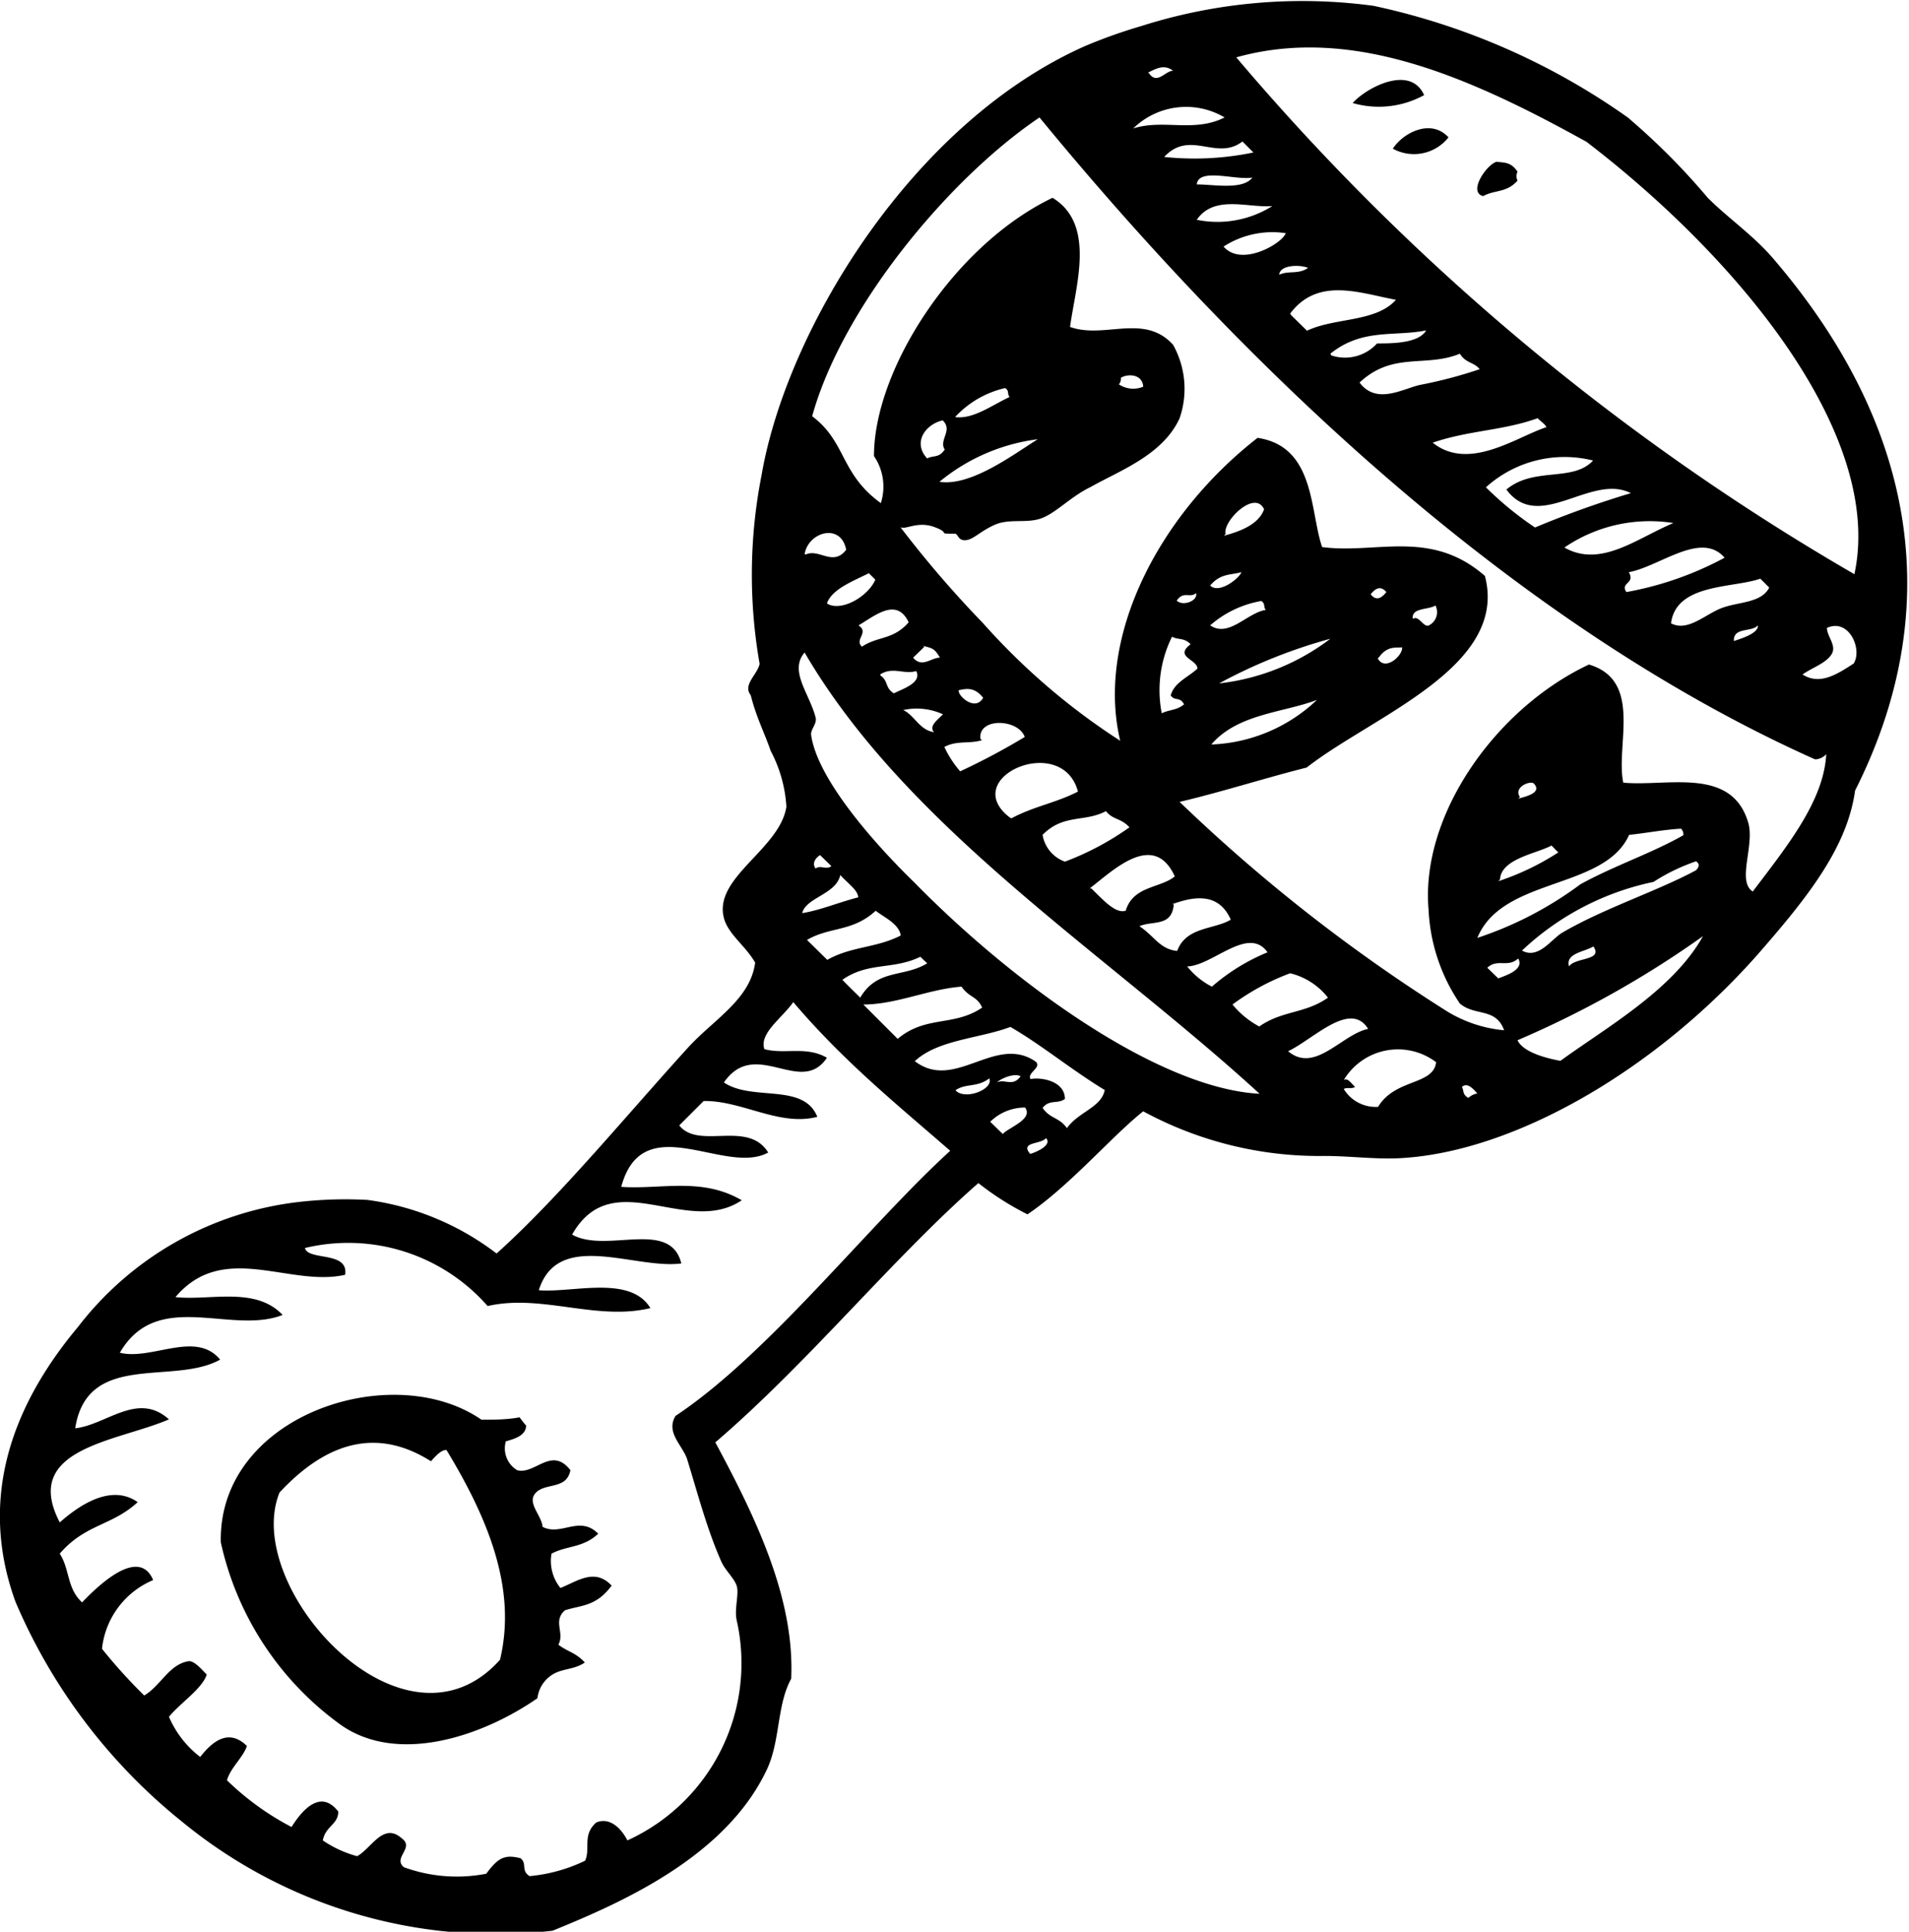 <?xml version="1.0" encoding="utf-8"?><svg xmlns="http://www.w3.org/2000/svg" viewBox="0 0 55.59 56.25"><g id="Lag_2" data-name="Lag 2"><g id="πœ_h_1" data-name="πœºh 1"><path class="cls-1" d="M44.19,5a.3.3,0,0,0,0,.26c-.32.36-.65.26-1,.45-.45-.11.09-.91.39-1C43.8,4.74,44,4.71,44.19,5Z"/><path class="cls-1" d="M41.47,2.77A2.74,2.74,0,0,1,39.39,3C39.79,2.55,41.07,1.87,41.47,2.77Z"/><path class="cls-1" d="M42.18,4a1.28,1.28,0,0,1-1.62.33C40.85,3.87,41.67,3.44,42.18,4Z"/><path class="cls-1" d="M15.32,41.51c0,.31-.39.4-.59.46a.74.74,0,0,0,.33.84c.52.14,1-.71,1.55,0-.11.57-.71.36-1,.65s.16.65.19,1c.54.28,1.08-.35,1.62.2-.45.42-.91.34-1.36.58a1.25,1.25,0,0,0,.26,1c.5-.2,1-.59,1.49-.07-.45.62-.91.57-1.36.72-.36.32,0,.65-.19,1,.25.2.51.23.77.52-.34.23-.69.16-1,.39a.94.94,0,0,0-.38.65c-1.6,1.11-4.06,1.94-5.72.78a8.9,8.9,0,0,1-3.5-5.32c-.08-3.71,5-5.36,7.59-3.57.37,0,.74,0,1.11-.07A3.19,3.19,0,0,0,15.32,41.51ZM13,42.22c-.15,0-.3.16-.45.33-1.47-.93-2.94-.67-4.41.91-1.12,2.75,3.62,8,6.42,4.87C15.05,46.29,14.24,44.26,13,42.22Z"/><path class="cls-1" d="M33.29,32.36c-.92.73-2.14,2.17-3.37,3a8.34,8.34,0,0,1-1.43-.91C26,36.63,23.56,39.66,20.83,42c1.24,2.3,2.31,4.59,2.21,6.88-.43.79-.31,1.82-.72,2.67-1.2,2.52-4.21,3.85-6.23,4.67A14.39,14.39,0,0,1,5.32,53.06,16.5,16.5,0,0,1,.45,46.64c-1.06-2.92-.18-5.61,1.82-8A9.48,9.48,0,0,1,8.7,35a11.91,11.91,0,0,1,2-.06,7.92,7.92,0,0,1,3.76,1.56c1.8-1.61,3.76-4,5.58-6,.75-.82,1.81-1.4,1.95-2.47-.28-.49-.79-.83-.91-1.3-.31-1.18,1.63-2,1.82-3.24a4,4,0,0,0-.46-1.63c-.18-.53-.41-.95-.58-1.62-.24-.3.2-.6.26-.91a15,15,0,0,1,.06-5.51C22.91,9.6,26.55,3.58,31.6,1.34A15,15,0,0,1,33.23.76,15.46,15.46,0,0,1,40,.17a20.06,20.06,0,0,1,7.4,3.25,19.82,19.82,0,0,1,2.33,2.34c.59.59,1.31,1.08,1.89,1.75,4.3,5,5,10.36,2.4,15.51-.23,1.66-1.38,3.11-2.86,4.8-3,3.38-7.07,5.7-10.32,5.9-.71.05-1.52-.06-2.27-.06A10.76,10.76,0,0,1,33.29,32.36ZM46.2,4.13C42.79,2.24,39.37.73,36,1.67A68.64,68.64,0,0,0,54,16.72C54.86,12.72,50.74,7.61,46.2,4.13Zm7,14.15c0,.26.3.52.13.78s-.56.38-.84.58c.5.32,1,0,1.49-.32C54.24,18.9,53.84,18,53.21,18.28Zm-1.94-1.43c-.78.28-2.45.13-2.6,1.3.49.26,1-.27,1.49-.45s1.14-.14,1.37-.59Zm-3.83-.19c.2.34-.26.3-.07.58a9.61,9.61,0,0,0,2.86-1C49.54,15.45,48.34,16.49,47.44,16.66Zm-1.88-.72c1.06.61,2.12-.27,3.18-.71A4.41,4.41,0,0,0,45.56,15.94Zm-1.69-1.68c.8-.68,1.94-.21,2.53-.85a3.41,3.41,0,0,0-3.12.78,9.69,9.69,0,0,0,1.43,1.17,28,28,0,0,1,2.79-1C46.33,13.77,44.82,15.53,43.87,14.26Zm6.62,4.41c.2-.07.73-.22.71-.46C51,18.42,50.47,18.25,50.49,18.67Zm-5.71-6.49c-1,.36-2,.35-3.05.71,1.06.85,2.46-.18,3.31-.45C45,12.35,44.86,12.27,44.78,12.18ZM42.51,10.3c-1,.41-1.95-.07-2.92.84.49.65,1.24.19,1.75.07a13.17,13.17,0,0,0,1.75-.46C42.9,10.53,42.7,10.59,42.51,10.3ZM33,3.74c.88-.28,1.77.13,2.66-.32A2.2,2.2,0,0,0,33,3.74Zm.45-1.62c.24.37.48-.06.71-.06C33.9,1.86,33.66,2,33.42,2.12Zm2.73,2c-.76.58-1.52-.36-2.28.45a8.43,8.43,0,0,0,2.6-.13Zm1.42,5.06.46.45c.82-.39,2-.24,2.59-.9C39.61,8.54,38.38,8.05,37.57,9.13Zm1.17,1.17A1.26,1.26,0,0,0,40.1,10c.44,0,1.21,0,1.43-.38C40.6,9.81,39.67,9.55,38.74,10.3ZM34.85,5.37c.5,0,1.34.17,1.62-.2C36,5.26,34.9,4.87,34.85,5.37Zm18,16.74c-8-3.58-15.77-10.4-22.58-18.69-2.64,1.78-5.74,5.52-6.62,8.7,1,.75.81,1.67,2,2.53a1.58,1.58,0,0,0-.2-1.37c0-2.53,2.34-6.15,5.2-7.52,1.27.77.67,2.56.51,3.76,1,.36,2.16-.41,3,.52a2.63,2.63,0,0,1,.19,2.14c-.49,1.07-1.74,1.52-2.59,2-.58.28-1,.75-1.43.91s-.93,0-1.36.19-.62.43-.85.45-.22-.2-.32-.19c-.55,0-.08,0-.58-.19s-.86.09-1,0a31.52,31.52,0,0,0,2.4,2.79,19.43,19.43,0,0,0,4,3.43c-.71-3,1.1-6.56,4-8.82,1.68.25,1.52,2.13,1.88,3.18,1.58.21,3.16-.54,4.74.84.7,2.65-3.26,4.07-5.19,5.58-1.23.31-2.47.71-3.7,1a48.55,48.55,0,0,0,7.79,6.1A3.85,3.85,0,0,0,43.8,30c-.24-.67-.85-.4-1.29-.78a5.29,5.29,0,0,1-.91-2.73c-.24-2.75,1.95-5.86,4.67-7.14,1.58.47.77,2.36,1,3.44,1.28.12,3.16-.48,3.64,1.17.19.66-.34,1.7.13,2,1-1.32,2.07-2.64,2.14-4A.46.46,0,0,1,52.89,22.11ZM34.85,6.4A3,3,0,0,0,37.05,6C36.34,6.06,35.36,5.66,34.85,6.4Zm.78.78c.53.61,1.72-.1,1.81-.39A2.62,2.62,0,0,0,35.63,7.18ZM37.25,8c.28-.13.56,0,.84-.2C37.85,7.7,37.27,7.71,37.25,8ZM47.44,24.31c-.72,1.61-3.69,1.22-4.42,3a10.57,10.57,0,0,0,3-1.56c1-.55,2.07-.9,3-1.43,0-.06,0-.12-.07-.19C48.43,24.16,47.93,24.26,47.44,24.31Zm.71,1.37a7.93,7.93,0,0,0-3.83,2c.48.26.84-.32,1.17-.52,1.21-.71,2.77-1.21,3.9-1.82.07-.08.13-.17,0-.26A5.6,5.6,0,0,0,48.15,25.68Zm-7-7.66c.16-.12.31.27.46.19a.43.43,0,0,0,.19-.58C41.61,17.76,41.11,17.69,41.14,18Zm-1.23-.71c.15.19.3.12.45-.07C40.21,17.05,40.06,17.12,39.91,17.31Zm4.28,13c.18.34.85.51,1.24.58,1.3-.95,3.28-2.06,4.15-3.63A28.86,28.86,0,0,1,44.19,30.29ZM32.64,11c0,.06,0,.13-.06.19a.75.75,0,0,0,.71.07C33.27,10.9,32.86,10.87,32.64,11Zm3,4.6c.37-.1,1-.29,1.17-.77C36.54,14.24,35.59,15.19,35.69,15.55Zm4.48,3.57c.2.39.73-.07.71-.32C40.65,18.87,40.41,18.8,40.17,19.12Zm4.09,4.09c.12-.05.74-.15.45-.45C44.53,22.73,44.07,22.93,44.26,23.21Zm-.58,2.4a7.54,7.54,0,0,0,1.75-.84c-.07-.06-.13-.13-.2-.2C44.77,24.85,43.71,25,43.68,25.61ZM35.5,19.9a6.57,6.57,0,0,0,3.24-1.3A15.14,15.14,0,0,0,35.5,19.9Zm-.26-2.85c.26.26.86-.22.91-.39C35.84,16.75,35.54,16.69,35.24,17.05Zm0,1.16c.54.37,1.08-.37,1.62-.45-.08-.09,0-.17-.13-.26A3.05,3.05,0,0,0,35.24,18.21Zm10.45,9.93c.18-.27,1-.16.71-.58C46.13,27.72,45.58,27.76,45.69,28.14Zm-17.91-16c.54.09,1.08-.33,1.62-.58-.08-.09,0-.18-.13-.26A2.84,2.84,0,0,0,27.78,12.18Zm7.46,9.54a4.72,4.72,0,0,0,3.11-1.3C37.36,20.76,36,20.78,35.24,21.72Zm-1-4.22c.16.22.65.05.59-.19C34.65,17.43,34.46,17.19,34.26,17.5Zm-6.94-3.44c.93.19,2.21-.79,2.92-1.23A5.6,5.6,0,0,0,27.32,14.06Zm16,14.15.33.32c.2-.08.77-.25.58-.58C43.89,28.2,43.59,27.88,43.28,28.21Zm-9.15-9.67a3.5,3.5,0,0,0-.32,2.27c.22-.11.43-.08.65-.26-.13-.24-.26-.08-.39-.26.11-.38.48-.51.78-.78,0-.27-.69-.34-.2-.71C34.48,18.56,34.31,18.64,34.13,18.54ZM27,13.35c.17-.1.34,0,.51-.26-.18-.28.25-.56-.06-.85C26.94,12.36,26.57,12.89,27,13.35Zm15.57,18.3c.07.11,0,.21.19.32a.49.49,0,0,1,.26-.13C42.87,31.67,42.72,31.52,42.57,31.65Zm-3.44-.2c.11-.08.22.1.33.2-.11.07-.22,0-.33.06a1.09,1.09,0,0,0,1,.52c.5-.83,1.61-.62,1.69-1.3A1.84,1.84,0,0,0,39.13,31.45Zm-1.62-.84c.78.66,1.56-.49,2.33-.65C39.32,29.12,38.25,30.26,37.51,30.61Zm.06-2.27a6.8,6.8,0,0,0-1.68.91,2.59,2.59,0,0,0,.78.64c.67-.47,1.34-.37,2-.84A2,2,0,0,0,37.57,28.34Zm-3-.2a2.21,2.21,0,0,0,.72.59,5.84,5.84,0,0,1,1.62-1C36.34,26.92,35.26,28.18,34.52,28.14Zm-.39-1.81c-.05.67-.62.47-1,.64.44.29.59.67,1.1.72.26-.71,1.08-.62,1.56-.91C35.46,25.91,34.64,26.15,34.13,26.33Zm-2.4-.46c.35.34.7.74,1,.65.22-.73,1-.65,1.43-1C33.59,24.16,32.38,25.38,31.73,25.87Zm-8.3-9.73c.39-.16.78.36,1.16-.13C24.49,15.21,23.53,15.49,23.43,16.14Zm8.76,7.46c-.63.36-1.26.08-1.88.71a1,1,0,0,0,.65.78,8.22,8.22,0,0,0,1.88-1C32.62,23.8,32.41,23.89,32.19,23.6Zm-8.11-6c.42.19,1.15-.24,1.36-.72l-.19-.19C24.88,16.91,24.23,17.14,24.08,17.57Zm.91.64c.24.2-.16.39.06.59.46-.31.91-.19,1.36-.71C26.11,17.38,25.48,17.93,25,18.21Zm3.56,3.31c-.36.12-.73,0-1.1.2a3,3,0,0,0,.46.71,19.79,19.79,0,0,0,1.88-1C29.66,20.93,28.47,20.88,28.55,21.52Zm.85,2.28c.65-.35,1.3-.45,1.94-.78C30.93,21.32,27.9,22.64,29.4,23.8Zm-2.53-5-.33.32c.26.31.52,0,.78,0C27.2,18.85,27.12,18.88,26.87,18.8Zm1,1.3c0,.15.48.59.71.19C28.38,20,28.14,20.05,27.91,20.1Zm-2.28-.46c.24.17.12.35.39.52.22-.12.83-.3.65-.65C26.33,19.65,26,19.4,25.63,19.64Zm.65,1c.34.15.48.59.91.65-.16-.17.09-.35.26-.52A1.84,1.84,0,0,0,26.28,20.68ZM23.43,19c-.46.54.14,1.19.32,1.89.05.18-.15.35-.13.51.19,1.35,2,3.32,3,4.29,2.84,2.9,7.08,6,10.06,6.16C32.19,27.74,26.42,24.13,23.43,19Zm6,10.9c-.89.34-2.12.37-2.79,1,1.16.89,2.33-.78,3.5,0,.24.17-.25.34-.13.52.34-.06,1,.07,1,.58-.22.16-.44,0-.65.26.23.33.47.26.71.59.34-.48,1-.6,1.1-1.11C31.21,31.16,30.31,30.41,29.4,29.89ZM28,28.73c-.95.07-1.9.52-2.86.52l1,1c.82-.69,1.64-.35,2.46-.91C28.45,29,28.23,29.06,28,28.73ZM25.5,26.52c-.67.62-1.34.46-2,.85l.59.58c.71-.4,1.42-.34,2.14-.71C26.18,26.9,25.74,26.71,25.5,26.52Zm-1.75-1.23c.15-.11.3.05.46-.07l-.33-.32C23.72,25,23.65,25.16,23.75,25.29Zm-.39,1.3c.54-.09,1.08-.32,1.63-.46,0-.21-.33-.43-.52-.65C24.34,26.05,23.47,26.13,23.36,26.59Zm1.17,1.94c.17.18.35.35.52.52.5-.85,1.27-.58,1.95-1l-.2-.19C26,28.25,25.29,28,24.53,28.53Zm4.48,3c.24-.14.47.14.71-.19C29.52,31.22,29,31.46,29,31.58Zm-.2,1.11.39.38c.17-.19.9-.43.65-.77A1.44,1.44,0,0,0,28.81,32.69Zm-1-.91c.25.33,1.13,0,1-.33C28.43,31.69,28.1,31.52,27.78,31.78ZM30,33.6c.18-.05.65-.26.46-.46C30.31,33.33,29.69,33.24,30,33.6ZM23.1,29.18c-.32.46-1,.91-.84,1.37.6.16,1.21-.1,1.82.25-.76,1.14-2.08-.61-3,.72.83.56,2.32,0,2.72,1-1.1.29-2.2-.48-3.31-.46l-.71.71c.57.72,2-.17,2.59.79-1.25.69-3.65-1.33-4.28,1,1.17.08,2.34-.29,3.51.39-1.6,1.08-3.76-1.08-4.94,1,1,.56,2.86-.47,3.18.84-1.36.18-3.59-1-4.15.78,1,.08,2.66-.45,3.25.52-1.58.38-3.16-.42-4.74-.06a5.4,5.4,0,0,0-5.32-1.69c.09.38,1.28.08,1.17.78-1.61.37-3.55-1-4.94.65,1,.11,2.33-.32,3.12.52-1.51.59-3.65-.78-4.74,1.1.93.23,2.21-.66,2.92.2-1.35.76-3.87-.26-4.22,2,.91-.1,1.82-1.08,2.73-.26-1.5.65-4.31.83-3.18,3,.58-.51,1.5-1.13,2.27-.59-.76.7-1.52.63-2.27,1.5.3.47.2,1,.65,1.42.43-.45,1.65-1.65,2.07-.65a2.45,2.45,0,0,0-1.49,2,15,15,0,0,0,1.23,1.36c.49-.29.72-.91,1.3-1,.17,0,.35.22.52.39-.13.41-.76.82-1.1,1.23a2.92,2.92,0,0,0,.91,1.17c.45-.58.9-.77,1.36-.32-.1.32-.49.65-.58,1a8,8,0,0,0,1.88,1.36c.33-.53.86-1.1,1.36-.45,0,.38-.37.42-.45.84a3.29,3.29,0,0,0,1,.46c.42-.23.76-1,1.3-.52.38.28-.27.56.06.84a4.49,4.49,0,0,0,2.4.19c.34-.46.53-.57,1-.45.2.17,0,.35.26.52a4.69,4.69,0,0,0,1.62-.45c.16-.37-.09-.74.32-1.11.37-.16.71.13.91.52a5.67,5.67,0,0,0,3.18-6.42c-.07-.33.08-.77,0-1s-.34-.45-.45-.71c-.42-.95-.69-2-1-3-.16-.41-.61-.76-.33-1.23,2.7-1.79,5.63-5.56,8-7.72C26.11,32.15,24.58,30.92,23.1,29.18Z"/></g></g></svg>
